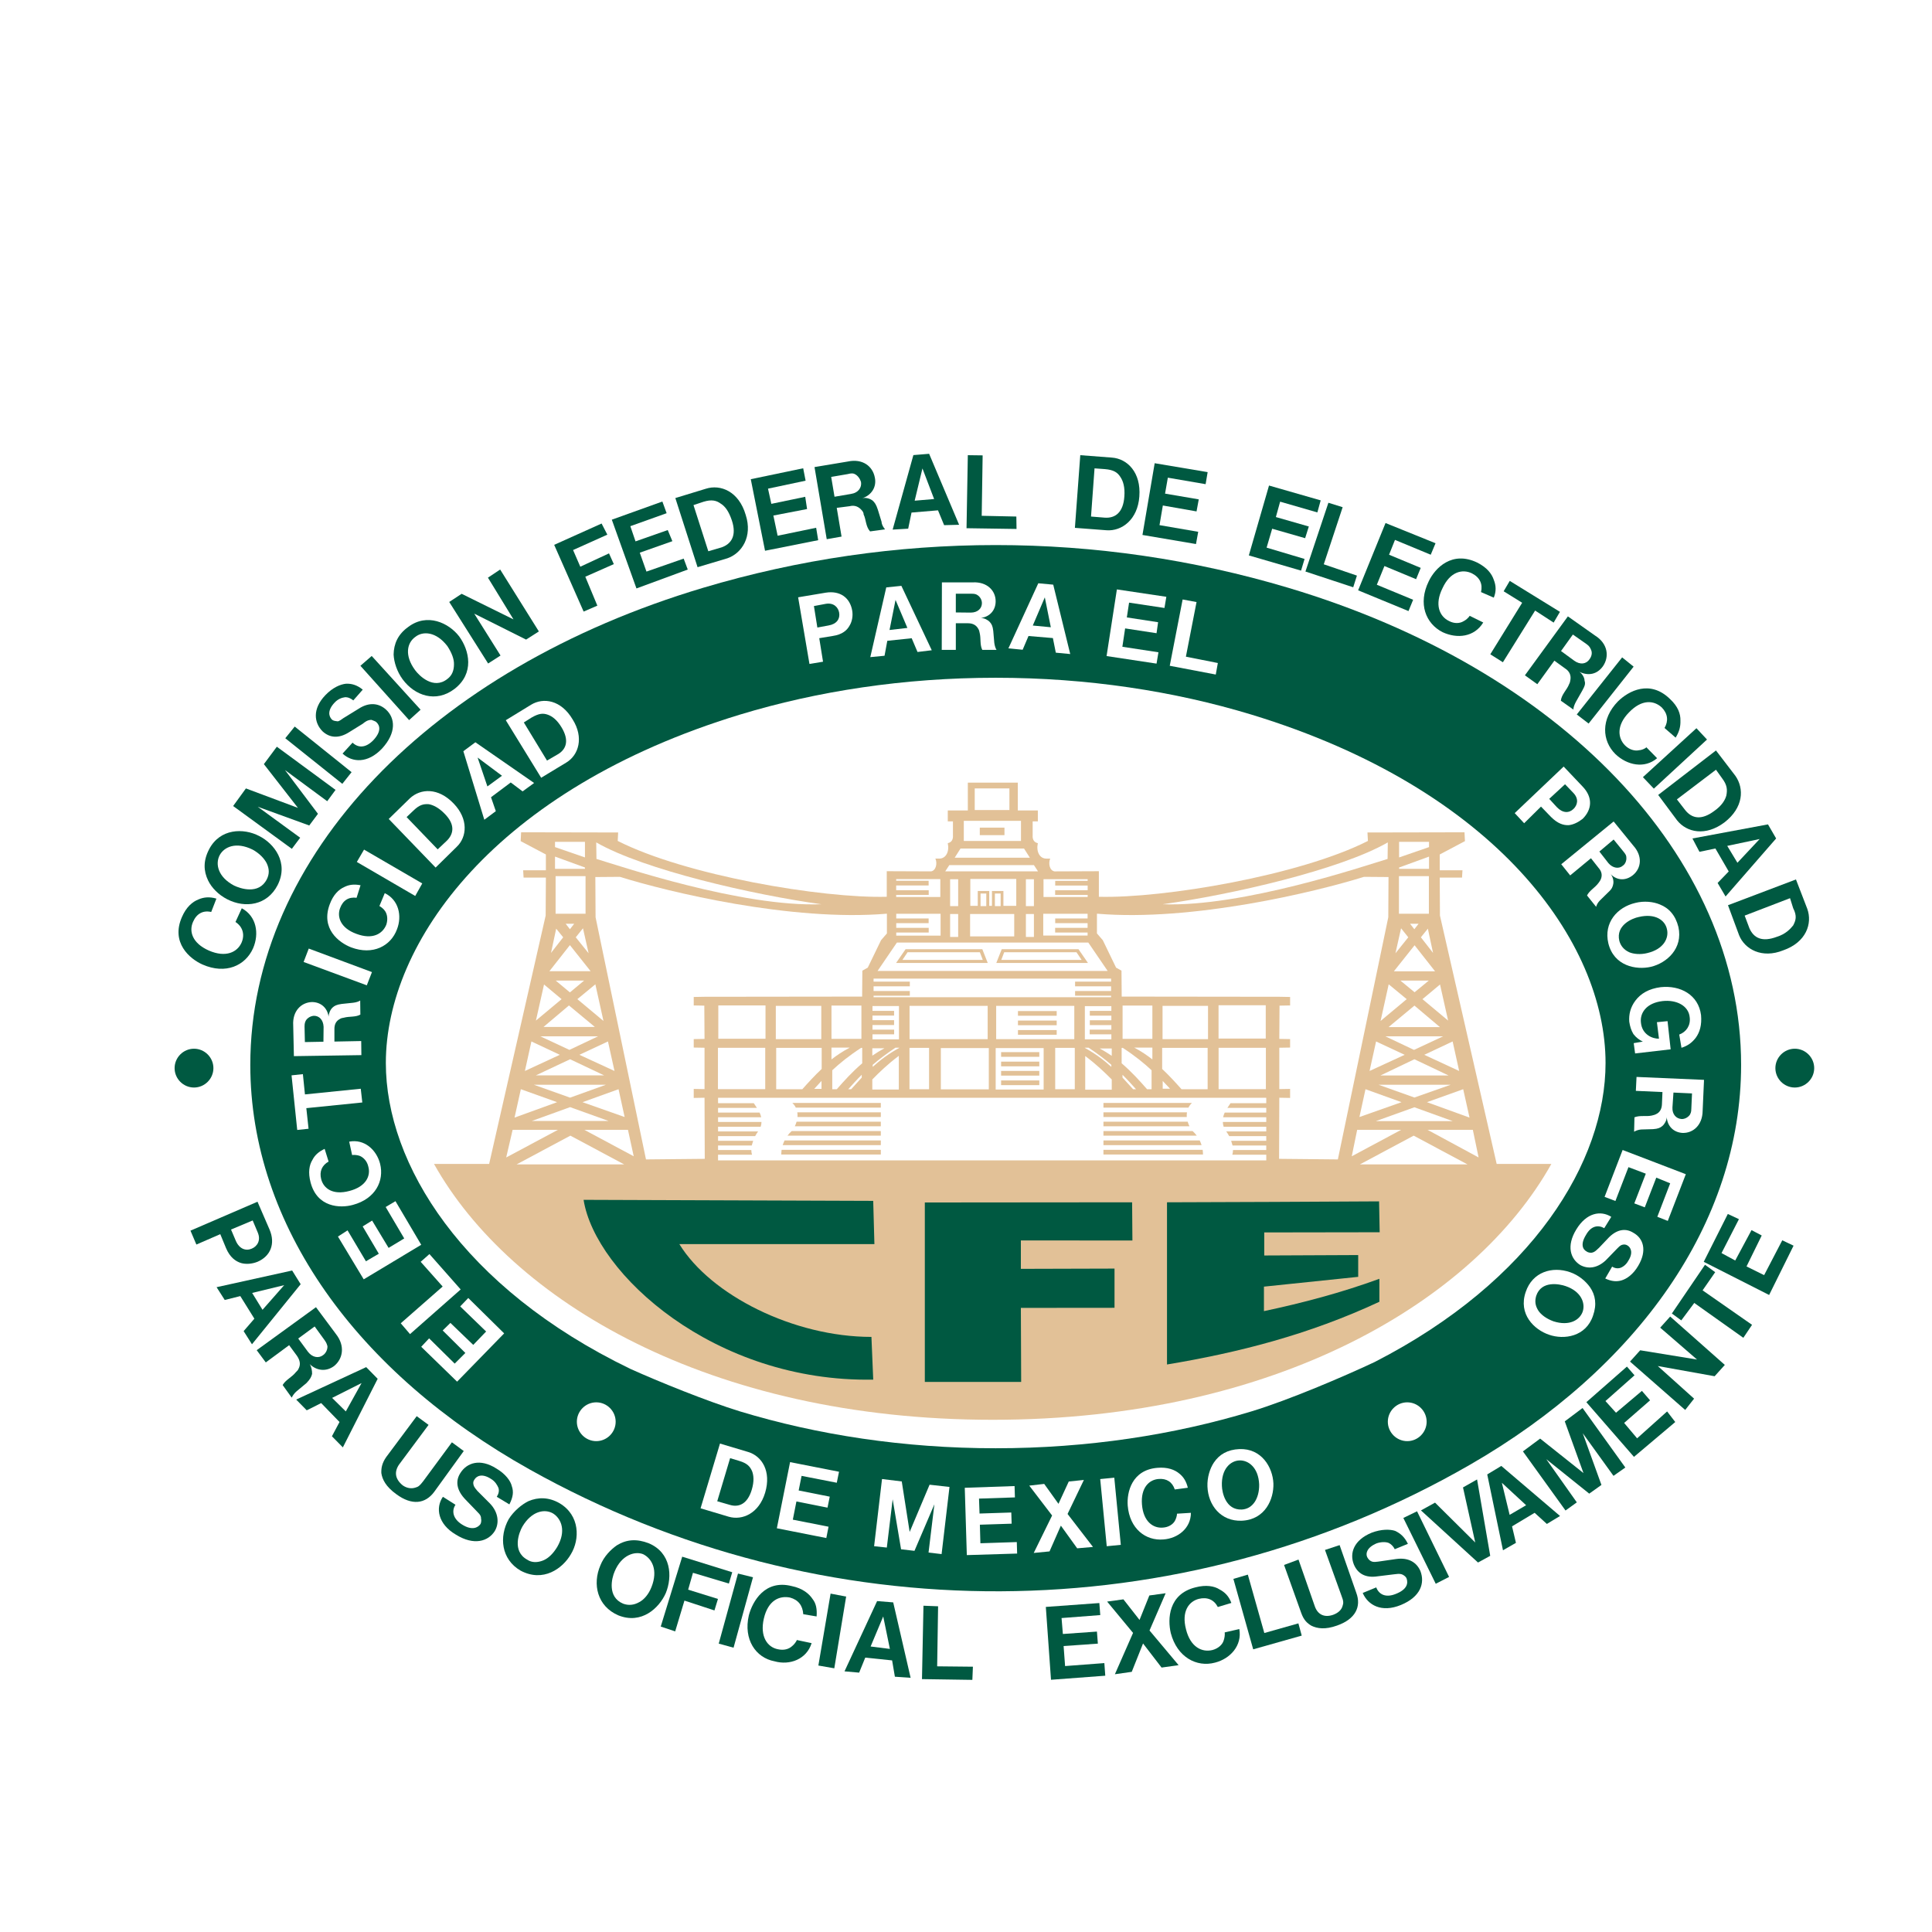 <?xml version="1.0" encoding="utf-8"?>
<!-- Generator: Adobe Illustrator 13.0.0, SVG Export Plug-In . SVG Version: 6.00 Build 14948)  -->
<!DOCTYPE svg PUBLIC "-//W3C//DTD SVG 1.0//EN" "http://www.w3.org/TR/2001/REC-SVG-20010904/DTD/svg10.dtd">
<svg version="1.0" id="Layer_1" xmlns="http://www.w3.org/2000/svg" xmlns:xlink="http://www.w3.org/1999/xlink" x="0px" y="0px"
	 width="192.756px" height="192.756px" viewBox="0 0 192.756 192.756" enable-background="new 0 0 192.756 192.756"
	 xml:space="preserve">
<g>
	<polygon fill-rule="evenodd" clip-rule="evenodd" fill="#FFFFFF" points="0,0 192.756,0 192.756,192.756 0,192.756 0,0 	"/>
	<path fill-rule="evenodd" clip-rule="evenodd" fill="#FFFFFF" d="M151.93,155.279c18.82-10.85,32.322-28.303,32.322-49.036
		c0-27.499-23.36-48.942-52.683-57.703c-10.515-3.134-21.365-4.701-32.229-4.701c-10.863,0-21.713,1.567-32.228,4.701
		c-29.322,8.76-52.683,30.204-52.683,57.703c0,21.069,13.944,38.749,33.26,49.572c16.061,8.987,33.889,13.501,51.704,13.501
		C117.531,169.316,135.669,164.642,151.93,155.279L151.93,155.279z"/>
	<path fill-rule="evenodd" clip-rule="evenodd" fill="#005941" d="M146.663,146.136c-29,16.703-64.629,16.813-93.816,0.475
		c-17.208-9.632-27.875-24.338-27.875-40.367c0-20.874,18.091-39.507,45.16-47.594c19.061-5.692,39.357-5.692,58.419,0
		c27.069,8.087,45.159,26.72,45.159,47.594C173.71,122.019,163.386,136.504,146.663,146.136L146.663,146.136z"/>
	<path fill-rule="evenodd" clip-rule="evenodd" fill="#FFFFFF" d="M137.154,135.887c15.829-8.12,23.032-20.046,23.032-29.832
		c0-12.036-10.887-27.315-35.342-34.762c-7.711-2.339-16.337-3.673-25.504-3.673c-9.166,0-17.792,1.334-25.502,3.673
		c-24.455,7.447-35.342,22.727-35.342,34.762c0,10.062,7.611,22.407,24.389,30.516c2.791,1.258,7.677,3.244,10.954,4.248
		c7.71,2.339,16.336,3.674,25.502,3.674c9.167,0,17.793-1.335,25.504-3.674C128.595,139.682,134.033,137.354,137.154,135.887
		L137.154,135.887z"/>
	<path fill-rule="evenodd" clip-rule="evenodd" fill="#E2C197" d="M149.323,116.125h5.458
		c-7.638,13.637-27.427,25.528-55.729,25.528c-28.303,0-48.114-11.892-55.752-25.528h5.503l5.638-24.778l0.022-3.789h-2.224
		l-0.045-0.731h2.269v-1.576l-2.516-1.332l0.045-0.882l9.681,0.019L61.63,83.9c6.761,3.433,20.351,5.74,26.842,5.571v-2.551
		l4.425,0.018c0.516-0.094,0.629-0.844,0.426-1.275h0.382c0.696,0,1.033-0.731,0.854-1.538c0.517-0.112,0.54-0.562,0.517-0.863
		V81.95H94.56v-1.088h2v-2.776h4.987v2.776h1.999v1.088h-0.517v1.313c-0.022,0.3,0,0.75,0.517,0.863
		c-0.18,0.807,0.157,1.538,0.854,1.538h0.382c-0.202,0.431-0.09,1.182,0.427,1.275l4.425-0.018v2.551
		c6.491,0.168,20.081-2.139,26.843-5.571l-0.045-0.844l9.681-0.019l0.045,0.882l-2.516,1.332v1.576h2.269l-0.045,0.731h-2.224
		l0.022,3.789L149.323,116.125L149.323,116.125z"/>
	<path fill-rule="evenodd" clip-rule="evenodd" fill="#FFFFFF" d="M126.336,115.772v-0.564h-3.389
		c0.044-0.148,0.071-0.305,0.071-0.468h3.317v-0.453h-3.362c-0.044-0.148-0.089-0.319-0.142-0.468h3.504v-0.468h-3.7
		c-0.089-0.171-0.204-0.342-0.293-0.468h3.993v-0.468h-4.251c-0.054-0.171-0.08-0.327-0.08-0.476h4.331v-0.468h-4.305
		c0.035-0.163,0.089-0.319,0.16-0.468h4.145v-0.468h-3.878c0.106-0.171,0.223-0.319,0.312-0.468h3.566v-0.542H71.641v0.542h3.566
		c0.089,0.148,0.205,0.297,0.311,0.468h-3.877v0.468h4.145c0.071,0.148,0.125,0.305,0.16,0.468h-4.304v0.468h4.332
		c0,0.148-0.027,0.305-0.081,0.476h-4.251v0.468h3.993c-0.089,0.126-0.205,0.297-0.293,0.468h-3.7v0.468h3.504
		c-0.054,0.148-0.098,0.319-0.143,0.468h-3.362v0.453h3.317c0,0.163,0.027,0.319,0.071,0.468h-3.389v0.564H126.336L126.336,115.772z
		"/>
	<path fill-rule="evenodd" clip-rule="evenodd" fill="#FFFFFF" d="M133.479,115.675l5.031-24.159l0.022-4.014l-2.448-0.019
		c-4.807,1.5-17.116,4.483-26.641,3.676v1.97l0.584,0.675l1.325,2.738l0.539,0.3l0.022,2.588l15.746,0.019l1.056,0.019v0.845
		l-1.056,0.019l-0.022,3.32l1.078,0.019v0.844l-1.078,0.019v4.127l1.078-0.019v0.899l-1.078-0.019l-0.022,6.096L133.479,115.675
		L133.479,115.675z"/>
	<path fill-rule="evenodd" clip-rule="evenodd" fill="#FFFFFF" d="M64.45,115.675l5.863-0.057l-0.022-6.096l-1.078,0.019v-0.899
		l1.078,0.019v-4.127l-1.078-0.019v-0.844l1.078-0.019l-0.022-3.32l-1.056-0.019v-0.845l1.056-0.019l15.746-0.019l0.022-2.588
		l0.539-0.3l1.326-2.738l0.584-0.675v-1.97c-9.524,0.807-21.833-2.176-26.64-3.676l-2.449,0.019l0.023,4.014L64.45,115.675
		L64.45,115.675z"/>
	<path fill-rule="evenodd" clip-rule="evenodd" fill="#005941" d="M87.122,137.646l-0.179-4.262c-7.767,0-16.04-4.168-19.165-9.261
		H87.24l-0.119-4.312l-28.896-0.103C59.387,127.06,71.26,137.934,87.122,137.646L87.122,137.646z"/>
	<polygon fill-rule="evenodd" clip-rule="evenodd" fill="#FFFFFF" points="87.157,99.493 110.854,99.493 110.854,99.343 
		107.261,99.343 107.261,98.874 110.854,98.874 110.854,98.405 107.261,98.405 107.261,97.937 110.854,97.937 110.854,97.636 
		87.157,97.636 87.157,97.937 90.773,97.937 90.773,98.405 87.157,98.405 87.157,98.874 90.773,98.874 90.773,99.343 87.157,99.343 
		87.157,99.493 	"/>
	<polygon fill-rule="evenodd" clip-rule="evenodd" fill="#FFFFFF" points="89.486,94.037 87.555,96.87 110.511,96.87 
		108.579,94.037 89.486,94.037 	"/>
	<path fill-rule="evenodd" clip-rule="evenodd" fill="#FFFFFF" d="M138.44,85.697l0.022-1.651
		c-4.762,2.739-15.589,5.215-22.462,6.171C123.975,90.517,136.127,86.391,138.44,85.697L138.44,85.697z"/>
	<path fill-rule="evenodd" clip-rule="evenodd" fill="#FFFFFF" d="M59.509,85.697c2.313,0.694,14.466,4.82,22.439,4.52
		c-6.874-0.956-17.7-3.432-22.462-6.171L59.509,85.697L59.509,85.697z"/>
	<path fill-rule="evenodd" clip-rule="evenodd" fill="#005941" d="M116.433,136.135c7.054-1.172,14.106-2.954,21.188-6.257v-2.292
		c-3.839,1.4-7.678,2.411-11.517,3.226v-2.444l9.403-0.977v-2.173l-9.373,0.042v-2.3l11.517-0.018l-0.06-3.081
		c-7.083,0.042-14.105,0.076-21.159,0.093V136.135L116.433,136.135z"/>
	<polygon fill-rule="evenodd" clip-rule="evenodd" fill="#005941" points="92.27,137.875 101.882,137.875 101.852,130.489 
		111.196,130.48 111.196,126.567 101.852,126.593 101.852,123.758 112.981,123.766 112.951,119.954 92.27,119.972 92.27,137.875 	
		"/>
	<polygon fill-rule="evenodd" clip-rule="evenodd" fill="#FFFFFF" points="135.675,116.173 146.412,116.173 141.043,113.304 
		135.675,116.173 	"/>
	<polygon fill-rule="evenodd" clip-rule="evenodd" fill="#FFFFFF" points="62.275,116.173 56.906,113.304 51.538,116.173 
		62.275,116.173 	"/>
	<polygon fill-rule="evenodd" clip-rule="evenodd" fill="#005941" points="29.118,84.689 23.26,80.417 24.535,78.661 29.727,80.603 
		26.327,76.238 27.621,74.5 33.478,78.809 32.646,79.937 28.434,76.83 31.723,81.194 30.854,82.359 25.718,80.492 29.949,83.58 
		29.118,84.689 	"/>
	<polygon fill-rule="evenodd" clip-rule="evenodd" fill="#005941" points="156.192,150.704 151.942,144.805 153.661,143.529 
		157.984,146.969 156.118,141.809 157.892,140.478 162.16,146.414 160.978,147.246 157.91,142.992 159.776,148.152 158.558,149.021 
		154.271,145.581 157.319,149.891 156.192,150.704 	"/>
	<path fill-rule="evenodd" clip-rule="evenodd" fill="#E2C197" d="M77.982,114.719h9.898v0.467h-9.934
		C77.946,115.022,77.965,114.867,77.982,114.719L77.982,114.719z"/>
	<path fill-rule="evenodd" clip-rule="evenodd" fill="#E2C197" d="M119.989,114.719c0.018,0.148,0.035,0.304,0.035,0.467h-9.934
		v-0.467H119.989L119.989,114.719z"/>
	<path fill-rule="evenodd" clip-rule="evenodd" fill="#E2C197" d="M78.276,113.782h9.604v0.468h-9.792
		C78.143,114.087,78.205,113.931,78.276,113.782L78.276,113.782z"/>
	<path fill-rule="evenodd" clip-rule="evenodd" fill="#E2C197" d="M119.695,113.782c0.071,0.148,0.133,0.305,0.187,0.468h-9.791
		v-0.468H119.695L119.695,113.782z"/>
	<polygon fill-rule="evenodd" clip-rule="evenodd" fill="#005941" points="168.132,140.672 162.626,135.846 163.643,134.718 
		169.314,135.642 165.638,132.461 166.635,131.352 172.086,136.179 171.069,137.307 165.397,136.289 169.019,139.544 
		168.132,140.672 	"/>
	<polygon fill-rule="evenodd" clip-rule="evenodd" fill="#FFFFFF" points="103.562,86.934 103.157,86.315 94.711,86.315 
		94.307,86.934 103.562,86.934 	"/>
	<path fill-rule="evenodd" clip-rule="evenodd" fill="#E2C197" d="M78.987,112.847h8.893v0.46h-9.311
		C78.694,113.137,78.827,112.987,78.987,112.847L78.987,112.847z"/>
	<path fill-rule="evenodd" clip-rule="evenodd" fill="#E2C197" d="M118.984,112.847c0.159,0.141,0.293,0.29,0.417,0.46h-9.311v-0.46
		H118.984L118.984,112.847z"/>
	<polygon fill-rule="evenodd" clip-rule="evenodd" fill="#E2C197" points="90.348,94.704 98.007,94.704 98.547,96.073 
		89.404,96.073 90.348,94.704 	"/>
	<polygon fill-rule="evenodd" clip-rule="evenodd" fill="#E2C197" points="107.602,94.704 108.545,96.073 99.402,96.073 
		99.942,94.704 107.602,94.704 	"/>
	<polygon fill-rule="evenodd" clip-rule="evenodd" fill="#005941" points="48.7,66.197 44.82,60.058 46.058,59.244 51.231,61.796 
		48.682,57.635 49.901,56.822 53.763,62.998 52.488,63.812 47.315,61.223 49.938,65.402 48.7,66.197 	"/>
	<polygon fill-rule="evenodd" clip-rule="evenodd" fill="#005941" points="163.021,145.352 158.272,139.896 162.318,136.345 
		163.076,137.215 160.176,139.784 161.229,140.95 163.814,138.768 164.628,139.711 162.041,141.967 163.335,143.502 166.328,140.82 
		167.141,141.875 163.021,145.352 	"/>
	<polygon fill-rule="evenodd" clip-rule="evenodd" fill="#005941" points="176.506,129.2 169.982,125.891 172.385,121.119 
		173.493,121.637 171.757,125.021 173.124,125.761 174.75,122.728 175.767,123.265 174.251,126.353 176.007,127.222 
		177.817,123.745 178.944,124.281 176.506,129.2 	"/>
	<path fill-rule="evenodd" clip-rule="evenodd" fill="#E2C197" d="M118.922,110.039c-0.151,0.142-0.268,0.298-0.348,0.468h-8.483
		v-0.468H118.922L118.922,110.039z"/>
	<path fill-rule="evenodd" clip-rule="evenodd" fill="#E2C197" d="M79.049,110.039h8.831v0.468h-8.484
		C79.316,110.337,79.201,110.181,79.049,110.039L79.049,110.039z"/>
	<path fill-rule="evenodd" clip-rule="evenodd" fill="#005941" d="M25.612,134.709l5.913-4.29l1.996,2.682
		c0.942,1.202,0.684,2.496-0.203,3.199c-0.813,0.592-1.755,0.443-2.42-0.204c0.185,0.278,0.24,0.666,0.24,0.98
		c-0.074,0.296-0.185,0.518-0.555,0.906l-0.998,0.832c-0.222,0.186-0.406,0.463-0.48,0.629l-0.905-1.258
		c0.314-0.536,0.924-0.776,1.312-1.275c0.092-0.111,0.203-0.167,0.277-0.352c0.222-0.426,0.148-0.832-0.166-1.295l-0.776-1.054
		l-2.328,1.72L25.612,134.709L25.612,134.709z"/>
	<path fill-rule="evenodd" clip-rule="evenodd" fill="#E2C197" d="M79.476,111.911h8.404v0.46h-8.582
		C79.37,112.223,79.432,112.066,79.476,111.911L79.476,111.911z"/>
	<path fill-rule="evenodd" clip-rule="evenodd" fill="#E2C197" d="M118.495,111.911c0.044,0.155,0.106,0.312,0.178,0.46h-8.582
		v-0.46H118.495L118.495,111.911z"/>
	<polygon fill-rule="evenodd" clip-rule="evenodd" fill="#FFFFFF" points="50.3,133.032 46.719,129.502 45.914,130.342 
		48.501,132.844 47.216,134.181 44.937,131.987 44.167,132.741 46.428,134.985 45.365,136.048 42.813,133.529 42.025,134.369 
		45.605,137.848 50.3,133.032 	"/>
	<polygon fill-rule="evenodd" clip-rule="evenodd" fill="#FFFFFF" points="42.026,124.193 39.456,119.841 38.479,120.424 
		40.33,123.56 38.771,124.502 37.126,121.777 36.184,122.36 37.794,125.085 36.509,125.838 34.676,122.754 33.717,123.371 
		36.287,127.638 42.026,124.193 	"/>
	<polygon fill-rule="evenodd" clip-rule="evenodd" fill="#005941" points="21.609,128.423 29.148,126.759 29.998,128.127 
		25.139,134.119 24.307,132.806 25.379,131.566 23.975,129.311 22.422,129.699 21.609,128.423 	"/>
	<polygon fill-rule="evenodd" clip-rule="evenodd" fill="#005941" points="168.854,83.654 176.392,82.249 177.205,83.654 
		172.16,89.442 171.366,88.093 172.475,86.946 171.145,84.653 169.556,84.986 168.854,83.654 	"/>
	<path fill-rule="evenodd" clip-rule="evenodd" fill="#E2C197" d="M118.424,110.975c-0.027,0.156-0.027,0.312-0.019,0.469h-8.314
		v-0.469H118.424L118.424,110.975z"/>
	<path fill-rule="evenodd" clip-rule="evenodd" fill="#E2C197" d="M79.547,110.975h8.333v0.469h-8.315
		C79.574,111.287,79.574,111.131,79.547,110.975L79.547,110.975z"/>
	<path fill-rule="evenodd" clip-rule="evenodd" fill="#005941" d="M152.141,67.376l4.287-5.88l2.697,1.904
		c1.312,0.814,1.441,2.126,0.813,3.052c-0.592,0.851-1.497,0.999-2.365,0.573c0.296,0.203,0.518,0.591,0.518,0.887
		c0.11,0.315,0.019,0.537-0.222,0.98l-0.629,1.109c-0.166,0.296-0.277,0.629-0.258,0.795l-1.257-0.887
		c0.074-0.647,0.61-1.073,0.831-1.665c0.074-0.129,0.111-0.296,0.13-0.462c0.056-0.407-0.093-0.813-0.536-1.091l-1.071-0.776
		l-1.7,2.349L152.141,67.376L152.141,67.376z"/>
	<path fill-rule="evenodd" clip-rule="evenodd" fill="#005941" d="M41.575,141.292l1.183,0.869l-2.957,3.976
		c-0.48,0.722-0.388,1.424,0.37,2.053c0.444,0.314,0.906,0.352,1.293,0.222c0.259-0.073,0.406-0.166,0.758-0.628l2.864-3.884
		l1.183,0.869l-2.957,4.087c-0.887,1.184-2.217,1.368-3.769,0.222c-1.053-0.758-1.404-1.479-1.497-2.108
		c-0.019-0.518,0.074-0.998,0.48-1.59L41.575,141.292L41.575,141.292z"/>
	<path fill-rule="evenodd" clip-rule="evenodd" fill="#005941" d="M165.438,79.312l5.765-4.438l1.94,2.534
		c0.887,1.276,0.812,3.162-1.091,4.641c-1.902,1.424-3.769,0.999-4.729-0.203L165.438,79.312L165.438,79.312z"/>
	<polygon fill-rule="evenodd" clip-rule="evenodd" fill="#005941" points="29.55,139.635 36.535,136.398 37.68,137.563 
		34.207,144.406 33.117,143.297 33.874,141.873 32.045,139.986 30.604,140.708 29.55,139.635 	"/>
	<path fill-rule="evenodd" clip-rule="evenodd" fill="#005941" d="M172.402,90.314l6.781-2.571l1.127,2.922
		c0.536,1.479-0.11,3.347-2.383,4.143c-2.144,0.869-3.862-0.111-4.416-1.499L172.402,90.314L172.402,90.314z"/>
	<polygon fill-rule="evenodd" clip-rule="evenodd" fill="#FFFFFF" points="161.889,114.734 160.09,119.412 161.17,119.823 
		162.472,116.447 164.202,117.099 163.055,120.062 164.1,120.457 165.247,117.493 166.635,118.059 165.351,121.399 166.396,121.811 
		168.194,117.15 161.889,114.734 	"/>
	<path fill-rule="evenodd" clip-rule="evenodd" fill="#005941" d="M19.003,122.782l6.688-2.885l1.201,2.774
		c0.61,1.424,0.092,2.663-1.201,3.218c-0.555,0.222-1.146,0.259-1.626,0.129c-0.554-0.166-1.127-0.573-1.515-1.497l-0.573-1.388
		l-2.384,1.036L19.003,122.782L19.003,122.782z"/>
	<polygon fill-rule="evenodd" clip-rule="evenodd" fill="#005941" points="173.933,133.473 169.037,129.996 167.743,131.734 
		166.802,131.05 170.108,126.187 171.125,126.926 169.868,128.738 174.802,132.178 173.933,133.473 	"/>
	<polygon fill-rule="evenodd" clip-rule="evenodd" fill="#FFFFFF" points="107.916,95.773 107.399,95.004 100.189,95.004 
		99.897,95.773 107.916,95.773 	"/>
	<polygon fill-rule="evenodd" clip-rule="evenodd" fill="#FFFFFF" points="90.033,95.773 98.053,95.773 97.761,95.004 90.55,95.004 
		90.033,95.773 	"/>
	<polygon fill-rule="evenodd" clip-rule="evenodd" fill="#005941" points="135.501,58.896 138.235,52.183 143.224,54.199 
		142.744,55.345 139.178,53.866 138.586,55.345 141.746,56.658 141.284,57.786 138.124,56.474 137.367,58.341 140.988,59.839 
		140.526,60.967 135.501,58.896 	"/>
	<path fill-rule="evenodd" clip-rule="evenodd" fill="#FFFFFF" d="M155.767,86.226l0.891,1.114l2.073-1.714l0.754,0.959
		c0.325,0.36,0.395,0.754,0.223,1.148c-0.068,0.154-0.154,0.257-0.239,0.377c-0.343,0.462-0.892,0.737-1.131,1.233l0.908,1.131
		c0.051-0.188,0.171-0.428,0.377-0.634l0.856-0.84c0.359-0.326,0.428-0.548,0.479-0.822c0.052-0.292-0.034-0.686-0.257-0.959
		c0.65,0.651,1.508,0.668,2.228,0.085c0.822-0.685,0.977-1.885,0.017-2.947l-1.953-2.399L155.767,86.226L155.767,86.226z"/>
	<path fill-rule="evenodd" clip-rule="evenodd" fill="#005941" d="M34.177,75.185l0.998-1.091c0.536,0.518,1.275,0.573,2.069-0.24
		c0.813-0.869,0.684-1.48,0.277-1.831c-0.074-0.056-0.259-0.129-0.462-0.203c-0.407,0-0.684,0.24-0.868,0.388l-1.312,0.813
		c-1.108,0.721-2.014,0.573-2.697-0.055c-0.85-0.851-1.035-2.238,0.277-3.606c0.739-0.776,1.515-1.091,2.069-1.146
		c0.536-0.019,1.072,0.111,1.663,0.592l-0.942,1.072c-0.259-0.204-0.536-0.333-0.832-0.314c-0.295,0.037-0.702,0.167-1.053,0.555
		c-0.702,0.758-0.573,1.331-0.258,1.664c0.11,0.111,0.277,0.148,0.461,0.167c0.148,0.037,0.24,0.037,0.684-0.296l1.533-0.943
		c1.072-0.703,2.051-0.536,2.735,0.092c0.905,0.833,1.053,2.293-0.407,3.884C36.689,76.183,35.156,76.091,34.177,75.185
		L34.177,75.185z"/>
	<path fill-rule="evenodd" clip-rule="evenodd" fill="#005941" d="M23.494,91.986l0.628-1.368c1.479,0.795,1.756,2.533,1.127,3.994
		c-0.776,1.738-2.734,2.626-5.025,1.627c-1.312-0.573-3.197-2.201-2.07-4.752c0.425-0.98,1.035-1.517,1.663-1.757
		c0.517-0.222,1.09-0.278,1.774-0.074l-0.518,1.332c-0.813-0.185-1.459,0.167-1.811,0.98c-0.425,0.943-0.092,2.127,1.571,2.867
		c1.699,0.74,2.845,0.167,3.27-0.795c0.24-0.555,0.185-1.073-0.037-1.461C23.956,92.356,23.679,92.097,23.494,91.986L23.494,91.986z
		"/>
	<polygon fill-rule="evenodd" clip-rule="evenodd" fill="#FFFFFF" points="98.54,103.676 98.54,100.355 90.746,100.355 
		90.746,103.676 98.54,103.676 	"/>
	<polygon fill-rule="evenodd" clip-rule="evenodd" fill="#FFFFFF" points="99.388,103.676 107.183,103.676 107.183,100.355 
		99.388,100.355 99.388,103.676 	"/>
	<polygon fill-rule="evenodd" clip-rule="evenodd" fill="#005941" points="63.499,58.709 61.041,51.849 66.085,50.037 66.51,51.202 
		62.889,52.497 63.406,54.013 66.621,52.884 67.083,53.994 63.831,55.141 64.497,57.027 68.21,55.733 68.617,56.824 63.499,58.709 	
		"/>
	<path fill-rule="evenodd" clip-rule="evenodd" fill="#FFFFFF" d="M43.461,86.558l2.108-2.073c1.028-0.977,1.182-2.776-0.309-4.318
		c-1.542-1.611-3.307-1.508-4.369-0.515l-2.107,2.057L43.461,86.558L43.461,86.558z"/>
	<path fill-rule="evenodd" clip-rule="evenodd" fill="#005941" d="M27.694,88.314c-1.035,2.016-3.234,2.33-5.026,1.405
		c-0.868-0.444-1.552-1.146-1.903-1.868c-0.462-0.961-0.499-1.96,0.092-3.107c1.09-2.108,3.455-2.145,5.007-1.332
		C27.342,84.153,28.839,86.058,27.694,88.314L27.694,88.314z"/>
	<polygon fill-rule="evenodd" clip-rule="evenodd" fill="#FFFFFF" points="137.272,111.853 144.933,111.853 141.114,110.473 
		137.272,111.853 	"/>
	<polygon fill-rule="evenodd" clip-rule="evenodd" fill="#FFFFFF" points="60.72,111.839 56.878,110.459 53.06,111.839 
		60.72,111.839 	"/>
	<path fill-rule="evenodd" clip-rule="evenodd" fill="#005941" d="M164.258,74.556l1.072,1.091
		c-1.257,1.073-2.993,0.703-4.157-0.407c-1.35-1.331-1.479-3.495,0.258-5.271c1.054-1.036,3.196-2.182,5.192-0.222
		c0.795,0.74,1.053,1.48,1.034,2.146c0.019,0.591-0.11,1.109-0.479,1.701l-1.109-0.962c0.406-0.702,0.333-1.424-0.276-2.052
		c-0.795-0.721-1.996-0.833-3.271,0.5c-1.257,1.276-1.127,2.552-0.389,3.292c0.426,0.425,0.961,0.573,1.387,0.48
		C163.74,74.851,164.129,74.703,164.258,74.556L164.258,74.556z"/>
	<path fill-rule="evenodd" clip-rule="evenodd" fill="#005941" d="M45.331,68.745c-1.829,1.387-3.936,0.684-5.155-0.962
		c-0.573-0.776-0.868-1.72-0.905-2.478c0.019-1.072,0.425-2.016,1.459-2.755c1.885-1.424,4.046-0.407,5.081,0.943
		C46.827,64.88,47.363,67.191,45.331,68.745L45.331,68.745z"/>
	<polygon fill-rule="evenodd" clip-rule="evenodd" fill="#FFFFFF" points="87.21,154.265 88.478,154.401 89.061,149.586 
		89.9,154.572 91.237,154.727 93.224,150.083 92.641,154.898 93.943,155.053 94.731,148.353 92.744,148.13 90.757,152.842 
		89.969,147.804 87.999,147.563 87.21,154.265 	"/>
	<path fill-rule="evenodd" clip-rule="evenodd" fill="#FFFFFF" d="M151.123,81.124l0.942,1.011l1.68-1.662l0.993,1.028
		c0.669,0.668,1.251,0.857,1.8,0.822c0.445-0.051,0.941-0.291,1.37-0.634c0.942-0.943,1.011-2.142,0-3.205l-1.901-2.004
		L151.123,81.124L151.123,81.124z"/>
	<polygon fill-rule="evenodd" clip-rule="evenodd" fill="#FFFFFF" points="102.75,85.575 102.166,84.656 95.832,84.656 
		95.248,85.575 102.75,85.575 	"/>
	<path fill-rule="evenodd" clip-rule="evenodd" fill="#005941" d="M128.111,156.135l1.441-0.536l1.626,4.66
		c0.296,0.851,0.979,1.147,1.83,0.851c0.554-0.203,0.85-0.536,0.941-0.888c0.093-0.276,0.111-0.462-0.11-1.017l-1.645-4.567
		l1.46-0.481l1.662,4.753c0.518,1.387-0.073,2.626-1.921,3.273c-1.183,0.425-1.977,0.296-2.55,0.019
		c-0.443-0.26-0.776-0.573-1.034-1.313L128.111,156.135L128.111,156.135z"/>
	<polygon fill-rule="evenodd" clip-rule="evenodd" fill="#005941" points="124.597,55.414 126.61,48.442 131.765,49.922 
		131.433,51.124 127.719,50.052 127.294,51.586 130.582,52.529 130.213,53.695 126.925,52.751 126.37,54.638 130.157,55.766 
		129.807,56.931 124.597,55.414 	"/>
	<polygon fill-rule="evenodd" clip-rule="evenodd" fill="#005941" points="149.952,154.67 148.382,147.105 149.786,146.256 
		155.644,151.249 154.331,152.044 153.111,150.934 150.857,152.284 151.246,153.93 149.952,154.67 	"/>
	<path fill-rule="evenodd" clip-rule="evenodd" fill="#005941" d="M44.188,149.335l1.256,0.795
		c-0.388,0.573-0.295,1.387,0.665,1.979c0.979,0.611,1.571,0.315,1.83-0.055c0.055-0.111,0.111-0.333,0.055-0.555
		c0.019-0.37-0.333-0.592-0.499-0.796l-1.035-1.072c-0.943-0.962-1.035-1.904-0.518-2.682c0.646-1.017,1.958-1.461,3.566-0.443
		c0.924,0.536,1.441,1.258,1.552,1.757c0.203,0.573,0.129,1.109-0.24,1.83l-1.256-0.758c0.185-0.296,0.259-0.592,0.166-0.888
		c-0.111-0.259-0.314-0.647-0.757-0.906c-0.869-0.555-1.404-0.296-1.626,0.056c-0.148,0.203-0.148,0.333-0.111,0.518
		c0.037,0.13,0.037,0.222,0.388,0.629l1.257,1.258c0.868,0.906,0.942,1.979,0.48,2.756c-0.646,1.017-2.069,1.479-3.88,0.351
		C43.688,152.054,43.43,150.444,44.188,149.335L44.188,149.335z"/>
	<path fill-rule="evenodd" clip-rule="evenodd" fill="#005941" d="M51.938,156.702c-1.94-1.128-2.162-3.384-1.183-5.141
		c0.499-0.796,1.293-1.462,1.977-1.794c0.96-0.407,2.014-0.407,3.085,0.203c2.069,1.221,2.033,3.625,1.146,5.086
		C56.133,156.499,54.192,157.904,51.938,156.702L51.938,156.702z"/>
	<polygon fill-rule="evenodd" clip-rule="evenodd" fill="#005941" points="111.233,167.039 113.045,162.915 110.458,159.79 
		112.084,159.567 113.691,161.621 114.67,159.18 116.297,158.958 114.688,162.675 117.59,166.133 115.89,166.373 114.042,163.969 
		112.915,166.799 111.233,167.039 	"/>
	<path fill-rule="evenodd" clip-rule="evenodd" fill="#005941" d="M69.596,56.589l-2.217-6.898l3.03-0.925
		c1.478-0.48,3.307,0.259,3.991,2.608c0.702,2.164-0.388,3.828-1.829,4.327L69.596,56.589L69.596,56.589z"/>
	<path fill-rule="evenodd" clip-rule="evenodd" fill="#005941" d="M146.633,61.44l1.35,0.666c-0.887,1.461-2.605,1.646-4.065,0.962
		c-1.663-0.851-2.476-2.83-1.367-5.085c0.628-1.313,2.328-3.07,4.841-1.85c0.979,0.5,1.441,1.109,1.645,1.72
		c0.222,0.555,0.259,1.128,0,1.775l-1.275-0.555c0.186-0.795-0.11-1.461-0.904-1.868c-0.961-0.462-2.181-0.167-2.938,1.479
		c-0.812,1.627-0.313,2.811,0.646,3.273c0.518,0.277,1.072,0.259,1.46,0.018C146.227,61.884,146.522,61.625,146.633,61.44
		L146.633,61.44z"/>
	<path fill-rule="evenodd" clip-rule="evenodd" fill="#005941" d="M61.694,161.165c-2.106-0.906-2.605-3.107-1.792-4.993
		c0.351-0.888,1.035-1.572,1.644-1.997c0.961-0.592,1.978-0.666,3.178-0.204c2.236,0.943,2.383,3.311,1.7,4.976
		C65.759,160.443,64.003,162.09,61.694,161.165L61.694,161.165z"/>
	<path fill-rule="evenodd" clip-rule="evenodd" fill="#FFFFFF" d="M53.992,77.597l2.519-1.525c1.216-0.737,1.765-2.484,0.617-4.301
		c-1.148-1.937-2.913-2.21-4.146-1.457l-2.519,1.542L53.992,77.597L53.992,77.597z"/>
	<path fill-rule="evenodd" clip-rule="evenodd" fill="#FFFFFF" d="M160.757,121.404c-1.062-0.669-2.483-0.411-3.495,1.268
		c-1.011,1.662-0.565,2.947,0.411,3.547c0.737,0.395,1.646,0.343,2.519-0.462l1.165-1.2c0.309-0.325,0.411-0.343,0.549-0.377
		c0.171-0.034,0.309-0.017,0.479,0.086c0.325,0.206,0.582,0.72,0.068,1.525c-0.223,0.411-0.582,0.65-0.84,0.72
		c-0.257,0.068-0.53,0.017-0.771-0.138l-0.686,1.183c0.651,0.309,1.165,0.325,1.628,0.188c0.514-0.154,1.165-0.6,1.662-1.456
		c0.908-1.525,0.514-2.742-0.48-3.291c-0.702-0.445-1.559-0.411-2.433,0.446l-0.993,1.045c-0.188,0.154-0.395,0.445-0.754,0.497
		c-0.188,0.017-0.395-0.052-0.48-0.12c-0.394-0.205-0.65-0.72-0.068-1.662c0.515-0.926,1.234-1.011,1.816-0.668L160.757,121.404
		L160.757,121.404z"/>
	<polygon fill-rule="evenodd" clip-rule="evenodd" fill="#005941" points="65.922,162.282 68.065,155.311 73.055,156.863 
		72.722,157.992 69.137,156.919 68.657,158.602 71.631,159.526 71.28,160.673 68.287,159.693 67.363,162.763 65.922,162.282 	"/>
	<path fill-rule="evenodd" clip-rule="evenodd" fill="#FFFFFF" d="M165.311,101.984l0.205,1.646
		c-0.634,0.017-1.679-0.395-1.799-1.594c-0.12-0.96,0.531-1.971,2.159-2.159c1.388-0.154,2.604,0.463,2.707,1.628
		c0.103,0.805-0.343,1.456-1.045,1.713l0.223,1.32c0.65-0.206,1.062-0.531,1.422-0.994c0.411-0.565,0.617-1.285,0.531-2.262
		c-0.257-2.039-2.073-2.999-4.026-2.793c-1.183,0.153-1.987,0.634-2.519,1.337c-0.515,0.685-0.668,1.404-0.617,2.107
		c0.069,0.462,0.188,0.856,0.412,1.233c0.291,0.377,0.616,0.6,0.941,0.754l-0.908,0.154l0.138,1.028l3.546-0.411l-0.308-2.811
		L165.311,101.984L165.311,101.984z"/>
	<path fill-rule="evenodd" clip-rule="evenodd" fill="#FFFFFF" d="M152.222,128.895c-0.771,2.228,0.856,3.771,2.313,4.268
		c1.507,0.53,3.7,0.205,4.402-1.902c0.395-1.114,0.24-2.057-0.308-2.845c-0.429-0.6-1.131-1.199-1.987-1.491
		C154.86,126.308,152.89,126.907,152.222,128.895L152.222,128.895z"/>
	<path fill-rule="evenodd" clip-rule="evenodd" fill="#FFFFFF" d="M160.464,94.111c0.549,2.262,2.759,2.69,4.249,2.348
		c1.576-0.377,3.221-1.833,2.742-3.976c-0.292-1.165-0.943-1.885-1.851-2.245c-0.651-0.274-1.576-0.377-2.45-0.154
		C161.338,90.513,159.984,92.072,160.464,94.111L160.464,94.111z"/>
	<path fill-rule="evenodd" clip-rule="evenodd" fill="#FFFFFF" d="M35.131,115.24c0.206-0.034,0.548,0,0.771,0.086
		c0.36,0.154,0.719,0.514,0.839,1.045c0.274,0.942-0.223,2.022-1.884,2.451c-1.662,0.445-2.57-0.258-2.81-1.166
		c-0.206-0.788,0.086-1.405,0.737-1.765l-0.394-1.269c-0.583,0.274-0.977,0.617-1.217,1.097c-0.325,0.515-0.445,1.269-0.188,2.245
		c0.651,2.502,2.947,2.604,4.231,2.245c2.228-0.601,3.135-2.382,2.707-4.096c-0.36-1.405-1.576-2.502-3.084-2.211L35.131,115.24
		L35.131,115.24z"/>
	<path fill-rule="evenodd" clip-rule="evenodd" fill="#FFFFFF" d="M37.854,90.395c0.189,0.103,0.446,0.308,0.583,0.531
		c0.206,0.325,0.274,0.822,0.103,1.336c-0.377,0.925-1.388,1.508-2.981,0.908c-1.61-0.583-1.953-1.713-1.627-2.57
		c0.291-0.789,0.874-1.131,1.644-1.028l0.395-1.251c-0.634-0.12-1.131-0.068-1.61,0.171c-0.583,0.257-1.114,0.789-1.457,1.714
		c-0.925,2.433,0.891,3.838,2.142,4.318c2.159,0.805,3.94-0.137,4.558-1.799c0.531-1.354,0.171-2.948-1.216-3.616L37.854,90.395
		L37.854,90.395z"/>
	<polygon fill-rule="evenodd" clip-rule="evenodd" fill="#FFFFFF" points="60.45,108.227 53.262,108.227 56.878,109.513 
		60.45,108.227 	"/>
	<polygon fill-rule="evenodd" clip-rule="evenodd" fill="#FFFFFF" points="137.542,108.227 141.114,109.5 144.73,108.227 
		137.542,108.227 	"/>
	<polygon fill-rule="evenodd" clip-rule="evenodd" fill="#005941" points="147.461,155.892 141.77,150.694 143.174,149.918 
		147.184,153.895 145.964,148.401 147.368,147.606 148.68,155.226 147.461,155.892 	"/>
	<polygon fill-rule="evenodd" clip-rule="evenodd" fill="#005941" points="148.688,65.279 151.866,60.138 150.019,58.992 
		150.628,57.956 155.636,61.044 155.007,62.117 153.159,60.915 149.944,66.074 148.688,65.279 	"/>
	<path fill-rule="evenodd" clip-rule="evenodd" fill="#005941" d="M122.188,162.865l1.459-0.333c0.296,1.646-0.905,2.959-2.42,3.347
		c-1.848,0.499-3.788-0.555-4.416-2.94c-0.333-1.405-0.24-3.902,2.457-4.567c1.053-0.278,1.885-0.13,2.402,0.203
		c0.554,0.296,0.924,0.666,1.183,1.351l-1.35,0.406c-0.388-0.739-1.053-1.017-1.902-0.813c-0.998,0.259-1.737,1.258-1.275,3.032
		c0.443,1.794,1.607,2.331,2.643,2.072c0.554-0.148,0.979-0.519,1.108-0.925C122.169,163.456,122.224,163.087,122.188,162.865
		L122.188,162.865z"/>
	<path fill-rule="evenodd" clip-rule="evenodd" fill="#005941" d="M82.483,53.795l-1.219-7.194l3.325-0.555
		c1.46-0.314,2.495,0.462,2.698,1.627c0.185,0.907-0.333,1.739-1.256,2.035c0.351-0.093,0.776,0.037,1.035,0.24
		c0.204,0.185,0.351,0.389,0.518,0.906l0.369,1.202c0.019,0.333,0.204,0.573,0.351,0.758l-1.497,0.204
		c-0.443-0.5-0.388-1.166-0.646-1.702c0.019-0.111-0.074-0.296-0.185-0.407c-0.296-0.352-0.702-0.536-1.201-0.407l-1.293,0.167
		l0.48,2.866L82.483,53.795L82.483,53.795z"/>
	<path fill-rule="evenodd" clip-rule="evenodd" fill="#005941" d="M79.496,163.624l1.479,0.313
		c-0.499,1.609-2.181,2.238-3.696,1.812c-1.884-0.352-3.122-2.182-2.568-4.586c0.37-1.405,1.607-3.588,4.268-2.922
		c1.108,0.222,1.755,0.776,2.106,1.312c0.333,0.426,0.443,0.98,0.388,1.72l-1.331-0.222c-0.056-0.869-0.499-1.442-1.33-1.664
		c-1.035-0.203-2.181,0.259-2.605,2.108c-0.407,1.775,0.351,2.848,1.404,3.051c0.591,0.13,1.09,0,1.441-0.332
		C79.201,164.104,79.478,163.753,79.496,163.624L79.496,163.624z"/>
	<path fill-rule="evenodd" clip-rule="evenodd" fill="#005941" d="M135.958,158.93l1.35-0.555c0.259,0.685,0.923,1.072,1.958,0.647
		c1.127-0.444,1.238-1.055,1.071-1.535c-0.055-0.13-0.147-0.24-0.369-0.37c-0.314-0.166-0.702-0.056-0.979-0.037l-1.515,0.186
		c-1.274,0.203-2.032-0.296-2.402-1.184c-0.443-1.11-0.019-2.423,1.774-3.162c0.979-0.37,1.829-0.352,2.346-0.185
		c0.499,0.239,0.924,0.572,1.275,1.294l-1.312,0.536c-0.13-0.277-0.37-0.518-0.61-0.629c-0.295-0.11-0.738-0.11-1.183,0.037
		c-0.979,0.407-1.127,0.998-0.961,1.368c0.093,0.186,0.222,0.333,0.37,0.407c0.129,0.056,0.203,0.13,0.721,0.056l1.792-0.259
		c1.274-0.186,2.088,0.369,2.439,1.221c0.443,1.183,0.018,2.552-1.959,3.365C137.824,160.927,136.476,160.132,135.958,158.93
		L135.958,158.93z"/>
	<polygon fill-rule="evenodd" clip-rule="evenodd" fill="#FFFFFF" points="48.32,81.786 49.468,80.929 48.988,79.541 50.958,78.067 
		52.141,78.958 53.289,78.118 47.429,74.057 46.229,74.948 48.32,81.786 	"/>
	<polygon fill-rule="evenodd" clip-rule="evenodd" fill="#FFFFFF" points="36.147,109.994 35.993,108.624 30.425,109.189 
		30.219,107.167 29.088,107.287 29.654,112.736 30.785,112.616 30.562,110.56 36.147,109.994 	"/>
	<path fill-rule="evenodd" clip-rule="evenodd" fill="#FFFFFF" d="M163.277,107.446l-0.068,1.388l2.655,0.12l-0.052,1.217
		c-0.017,0.497-0.239,0.84-0.6,0.993c-0.137,0.086-0.291,0.086-0.428,0.138c-0.583,0.12-1.131-0.052-1.714,0.171l-0.034,1.44
		c0.154-0.104,0.445-0.206,0.702-0.224l1.183-0.034c0.514-0.034,0.72-0.137,0.926-0.308c0.223-0.189,0.428-0.532,0.445-0.875
		c0.068,0.892,0.685,1.509,1.576,1.56c1.062,0.034,1.987-0.788,2.004-2.193l0.138-3.102L163.277,107.446L163.277,107.446z"/>
	<polygon fill-rule="evenodd" clip-rule="evenodd" fill="#005941" points="76.328,54.948 74.905,47.81 80.134,46.719 80.375,47.958 
		76.624,48.753 76.956,50.269 80.337,49.566 80.522,50.787 77.16,51.435 77.584,53.45 81.427,52.655 81.631,53.894 76.328,54.948 	
		"/>
	<polygon fill-rule="evenodd" clip-rule="evenodd" fill="#005941" points="125.032,164.554 123.056,157.526 124.497,157.101 
		126.142,162.926 129.541,161.964 129.873,163.185 125.032,164.554 	"/>
	<path fill-rule="evenodd" clip-rule="evenodd" fill="#FFFFFF" d="M36.055,105.27l-0.017-1.405l-2.673,0.052v-1.199
		c-0.018-0.515,0.171-0.857,0.531-1.046c0.12-0.086,0.274-0.12,0.412-0.137c0.548-0.154,1.165-0.034,1.645-0.309l-0.017-1.405
		c-0.137,0.103-0.412,0.188-0.703,0.223l-1.147,0.12c-0.514,0.068-0.72,0.188-0.908,0.36c-0.223,0.205-0.377,0.565-0.395,0.908
		c-0.12-0.874-0.771-1.457-1.662-1.457c-1.062,0.034-1.953,0.891-1.868,2.313l0.069,3.084L36.055,105.27L36.055,105.27z"/>
	<polygon fill-rule="evenodd" clip-rule="evenodd" fill="#FFFFFF" points="36.596,98.306 37.11,96.986 30.805,94.639 30.291,95.976 
		36.596,98.306 	"/>
	<polygon fill-rule="evenodd" clip-rule="evenodd" fill="#FFFFFF" points="144.528,107.303 141.114,105.682 137.722,107.303 
		144.528,107.303 	"/>
	<polygon fill-rule="evenodd" clip-rule="evenodd" fill="#FFFFFF" points="53.464,107.289 60.271,107.289 56.878,105.682 
		53.464,107.289 	"/>
	<polygon fill-rule="evenodd" clip-rule="evenodd" fill="#005941" points="89.059,52.839 91.128,45.405 92.699,45.275 
		95.691,52.358 94.195,52.396 93.585,50.916 90.943,51.138 90.61,52.747 89.059,52.839 	"/>
	<polygon fill-rule="evenodd" clip-rule="evenodd" fill="#005941" points="84.257,166.75 87.509,159.741 89.116,159.87 
		90.853,167.396 89.283,167.286 89.006,165.658 86.326,165.381 85.717,166.879 84.257,166.75 	"/>
	<path fill-rule="evenodd" clip-rule="evenodd" fill="#FFFFFF" d="M69.896,150.484l2.811,0.84c1.371,0.394,3.015-0.343,3.632-2.399
		c0.634-2.142-0.325-3.65-1.696-4.062l-2.81-0.839L69.896,150.484L69.896,150.484z"/>
	<polygon fill-rule="evenodd" clip-rule="evenodd" fill="#005941" points="113.984,53.373 115.203,46.216 120.487,47.104 
		120.285,48.306 116.516,47.658 116.238,49.249 119.601,49.822 119.379,51.024 116.017,50.433 115.684,52.393 119.546,53.058 
		119.324,54.279 113.984,53.373 	"/>
	<path fill-rule="evenodd" clip-rule="evenodd" fill="#FFFFFF" d="M123.896,151.722c2.347-0.104,3.204-2.177,3.152-3.719
		c-0.068-1.61-1.182-3.513-3.393-3.427c-1.183,0.052-2.004,0.531-2.553,1.354c-0.394,0.6-0.668,1.474-0.634,2.382
		C120.537,150.18,121.805,151.807,123.896,151.722L123.896,151.722z"/>
	<polygon fill-rule="evenodd" clip-rule="evenodd" fill="#005941" points="34.153,78.204 28.463,73.654 29.405,72.489 
		35.077,77.039 34.153,78.204 	"/>
	<path fill-rule="evenodd" clip-rule="evenodd" fill="#005941" d="M107.243,52.664l0.536-7.25l3.159,0.241
		c1.534,0.111,2.919,1.479,2.734,3.883c-0.166,2.312-1.755,3.477-3.271,3.366L107.243,52.664L107.243,52.664z"/>
	<polygon fill-rule="evenodd" clip-rule="evenodd" fill="#FFFFFF" points="41.427,89.391 42.129,88.141 36.321,84.765 
		35.601,85.998 41.427,89.391 	"/>
	<path fill-rule="evenodd" clip-rule="evenodd" fill="#FFFFFF" d="M117.431,151.021c0,0.206-0.103,0.531-0.223,0.737
		c-0.205,0.343-0.634,0.616-1.182,0.651c-0.978,0.085-1.954-0.601-2.091-2.297s0.72-2.484,1.662-2.554
		c0.806-0.068,1.37,0.31,1.61,1.046l1.303-0.171c-0.154-0.635-0.429-1.08-0.84-1.406c-0.463-0.394-1.183-0.668-2.193-0.582
		c-2.553,0.206-3.066,2.434-2.964,3.77c0.188,2.313,1.799,3.53,3.563,3.376c1.439-0.103,2.741-1.113,2.741-2.656L117.431,151.021
		L117.431,151.021z"/>
	<polygon fill-rule="evenodd" clip-rule="evenodd" fill="#FFFFFF" points="103.136,154.938 104.712,154.784 105.843,152.214 
		107.471,154.476 109.047,154.339 106.511,151.048 108.139,147.655 106.631,147.81 105.604,150.037 104.181,148.05 102.69,148.221 
		104.969,151.202 103.136,154.938 	"/>
	<polygon fill-rule="evenodd" clip-rule="evenodd" fill="#005941" points="163.914,77.537 169.254,72.655 170.308,73.783 
		165.004,78.684 163.914,77.537 	"/>
	<polygon fill-rule="evenodd" clip-rule="evenodd" fill="#FFFFFF" points="77.507,152.475 82.441,153.451 82.664,152.32 
		79.1,151.617 79.459,149.802 82.561,150.418 82.784,149.321 79.683,148.705 79.974,147.248 83.486,147.934 83.709,146.837 
		78.826,145.877 77.507,152.475 	"/>
	<polygon fill-rule="evenodd" clip-rule="evenodd" fill="#FFFFFF" points="100.609,64.688 102.031,64.825 102.614,63.455 
		105.047,63.66 105.338,65.117 106.777,65.254 105.081,58.331 103.591,58.194 100.609,64.688 	"/>
	<polygon fill-rule="evenodd" clip-rule="evenodd" fill="#FFFFFF" points="86.83,65.562 88.251,65.425 88.526,63.934 90.959,63.677 
		91.541,65.048 92.963,64.876 89.931,58.45 88.423,58.605 86.83,65.562 	"/>
	<polygon fill-rule="evenodd" clip-rule="evenodd" fill="#005941" points="58.229,61.017 55.291,54.359 60.021,52.232 
		60.594,53.342 57.176,54.877 57.897,56.541 60.761,55.21 61.241,56.282 58.396,57.54 59.597,60.425 58.229,61.017 	"/>
	<polygon fill-rule="evenodd" clip-rule="evenodd" fill="#FFFFFF" points="45.962,128.648 42.845,125.119 41.971,125.89 
		44.164,128.357 39.983,132.024 40.908,133.104 45.962,128.648 	"/>
	<polygon fill-rule="evenodd" clip-rule="evenodd" fill="#005941" points="104.859,167.591 104.342,160.323 109.682,159.936 
		109.774,161.137 105.912,161.433 106.042,163.023 109.441,162.783 109.534,163.985 106.116,164.226 106.264,166.223 
		110.181,165.927 110.273,167.185 104.859,167.591 	"/>
	<polygon fill-rule="evenodd" clip-rule="evenodd" fill="#FFFFFF" points="110.403,65.455 115.389,66.209 115.578,65.078 
		111.979,64.529 112.254,62.696 115.389,63.176 115.543,62.079 112.425,61.6 112.648,60.125 116.178,60.657 116.366,59.543 
		111.432,58.806 110.403,65.455 	"/>
	<polygon fill-rule="evenodd" clip-rule="evenodd" fill="#005941" points="40.817,71.845 35.958,66.426 37.085,65.446 
		41.963,70.809 40.817,71.845 	"/>
	<polygon fill-rule="evenodd" clip-rule="evenodd" fill="#005941" points="157.315,71.283 161.842,65.587 162.987,66.512 
		158.497,72.189 157.315,71.283 	"/>
	<polygon fill-rule="evenodd" clip-rule="evenodd" fill="#FFFFFF" points="101.864,83.903 101.864,81.896 96.159,81.896 
		96.159,83.903 101.864,83.903 	"/>
	<polygon fill-rule="evenodd" clip-rule="evenodd" fill="#FFFFFF" points="59.662,103.396 53.912,103.396 56.809,104.749 
		59.662,103.396 	"/>
	<polygon fill-rule="evenodd" clip-rule="evenodd" fill="#FFFFFF" points="138.223,103.396 141.075,104.749 143.973,103.396 
		138.223,103.396 	"/>
	<path fill-rule="evenodd" clip-rule="evenodd" fill="#FFFFFF" d="M80.76,66.242l1.354-0.223l-0.377-2.348l1.354-0.223
		c0.942-0.137,1.422-0.565,1.679-1.045c0.24-0.394,0.343-0.942,0.257-1.474c-0.222-1.302-1.216-2.022-2.638-1.799l-2.759,0.462
		L80.76,66.242L80.76,66.242z"/>
	<path fill-rule="evenodd" clip-rule="evenodd" fill="#FFFFFF" d="M93.958,64.838h1.405v-2.656h1.216
		c0.497,0,0.84,0.206,1.028,0.565c0.086,0.12,0.104,0.274,0.138,0.412c0.137,0.565,0,1.148,0.257,1.679h1.422
		c-0.103-0.154-0.188-0.429-0.223-0.703l-0.103-1.183c-0.052-0.497-0.172-0.702-0.343-0.891c-0.206-0.223-0.548-0.394-0.892-0.411
		c0.874-0.103,1.474-0.754,1.474-1.662c0-1.062-0.856-1.954-2.278-1.885h-3.084L93.958,64.838L93.958,64.838z"/>
	<polygon fill-rule="evenodd" clip-rule="evenodd" fill="#005941" points="130.244,57.021 132.535,50.16 133.957,50.604 
		132.073,56.3 135.38,57.428 135.011,58.593 130.244,57.021 	"/>
	<polygon fill-rule="evenodd" clip-rule="evenodd" fill="#FFFFFF" points="96.46,155.153 101.48,154.999 101.446,153.852 
		97.814,153.971 97.763,152.12 100.932,152.018 100.897,150.903 97.729,151.006 97.677,149.516 101.258,149.396 101.224,148.265 
		96.255,148.437 96.46,155.153 	"/>
	<polygon fill-rule="evenodd" clip-rule="evenodd" fill="#005941" points="91.986,167.526 92.134,160.203 93.594,160.259 
		93.501,166.25 97.067,166.287 97.012,167.601 91.986,167.526 	"/>
	<polygon fill-rule="evenodd" clip-rule="evenodd" fill="#FFFFFF" points="50.504,115.479 55.667,112.723 51.145,112.723 
		50.504,115.479 	"/>
	<polygon fill-rule="evenodd" clip-rule="evenodd" fill="#FFFFFF" points="143.658,102.472 141.12,100.328 138.537,102.472 
		143.658,102.472 	"/>
	<polygon fill-rule="evenodd" clip-rule="evenodd" fill="#FFFFFF" points="54.226,102.458 59.348,102.458 56.764,100.314 
		54.226,102.458 	"/>
	<polygon fill-rule="evenodd" clip-rule="evenodd" fill="#005941" points="96.431,52.7 96.56,45.414 98.038,45.433 97.945,51.461 
		101.401,51.535 101.419,52.774 96.431,52.7 	"/>
	<path fill-rule="evenodd" clip-rule="evenodd" fill="#FFFFFF" d="M26.622,87.723c0.259-0.518,0.259-1.036-0.019-1.609
		c-0.24-0.462-0.72-0.98-1.404-1.35c-1.644-0.813-2.845-0.277-3.289,0.573c-0.444,0.869-0.167,2.164,1.441,3.014
		C23.961,88.647,25.827,89.294,26.622,87.723L26.622,87.723z"/>
	<polygon fill-rule="evenodd" clip-rule="evenodd" fill="#FFFFFF" points="147.52,115.479 146.945,112.723 142.424,112.723 
		147.52,115.479 	"/>
	<path fill-rule="evenodd" clip-rule="evenodd" fill="#FFFFFF" d="M167.304,79.755l0.831,1.073c0.666,0.833,1.607,1.036,2.883,0.092
		c0.794-0.555,1.108-1.128,1.22-1.553c0.11-0.574,0.092-1.036-0.426-1.72l-0.609-0.851L167.304,79.755L167.304,79.755z"/>
	<path fill-rule="evenodd" clip-rule="evenodd" fill="#FFFFFF" d="M174.065,91.35l0.48,1.276c0.425,0.943,1.238,1.406,2.753,0.832
		c0.832-0.259,1.312-0.758,1.607-1.128c0.259-0.499,0.407-0.925,0-1.72l-0.313-0.999L174.065,91.35L174.065,91.35z"/>
	<polygon fill-rule="evenodd" clip-rule="evenodd" fill="#FFFFFF" points="58.299,112.723 63.226,115.362 62.652,112.723 
		58.299,112.723 	"/>
	<polygon fill-rule="evenodd" clip-rule="evenodd" fill="#FFFFFF" points="139.792,112.723 135.405,112.723 134.865,115.362 
		139.792,112.723 	"/>
	<polygon fill-rule="evenodd" clip-rule="evenodd" fill="#FFFFFF" points="116.706,66.425 121.298,67.299 121.504,66.15 
		118.317,65.517 119.379,60.067 117.991,59.811 116.706,66.425 	"/>
	<polygon fill-rule="evenodd" clip-rule="evenodd" fill="#FFFFFF" points="121.58,104.539 121.58,108.666 126.297,108.666 
		126.297,104.539 121.58,104.539 	"/>
	<polygon fill-rule="evenodd" clip-rule="evenodd" fill="#FFFFFF" points="104.124,104.567 99.339,104.567 99.339,108.703 
		104.124,108.703 104.124,104.567 	"/>
	<path fill-rule="evenodd" clip-rule="evenodd" fill="#005941" d="M161.561,93.871c-0.377-1.577,1.319-2.262,1.937-2.382
		c1.645-0.394,2.621,0.326,2.81,1.199c0.223,0.874-0.292,2.005-1.953,2.399c-0.686,0.172-1.371,0.103-1.816-0.085
		C162.023,94.762,161.697,94.368,161.561,93.871L161.561,93.871z"/>
	<path fill-rule="evenodd" clip-rule="evenodd" fill="#FFFFFF" d="M44.628,67.746c0.48-0.352,0.665-0.869,0.665-1.461
		c0.019-0.518-0.222-1.165-0.665-1.831c-1.109-1.442-2.439-1.517-3.196-0.906c-0.813,0.574-1.109,1.831-0.019,3.311
		C41.82,67.414,43.243,68.837,44.628,67.746L44.628,67.746z"/>
	<polygon fill-rule="evenodd" clip-rule="evenodd" fill="#FFFFFF" points="76.348,104.539 71.63,104.539 71.63,108.666 
		76.348,108.666 76.348,104.539 	"/>
	<polygon fill-rule="evenodd" clip-rule="evenodd" fill="#FFFFFF" points="93.868,104.567 93.868,108.685 98.653,108.685 
		98.653,104.567 93.868,104.567 	"/>
	<path fill-rule="evenodd" clip-rule="evenodd" fill="#005941" d="M153.267,129.289c0.515-1.56,2.33-1.183,2.93-0.977
		c1.56,0.531,1.987,1.696,1.714,2.535c-0.291,0.857-1.337,1.491-2.93,0.978c-0.703-0.258-1.217-0.651-1.49-1.046
		C153.164,130.266,153.112,129.82,153.267,129.289L153.267,129.289z"/>
	<polygon fill-rule="evenodd" clip-rule="evenodd" fill="#FFFFFF" points="121.574,103.617 126.284,103.617 126.284,100.294 
		121.574,100.294 121.574,103.617 	"/>
	<polygon fill-rule="evenodd" clip-rule="evenodd" fill="#FFFFFF" points="76.375,103.636 76.375,100.312 71.666,100.312 
		71.666,103.636 76.375,103.636 	"/>
	<polygon fill-rule="evenodd" clip-rule="evenodd" fill="#005941" points="143.244,158.013 140.012,151.447 141.379,150.782 
		144.575,157.329 143.244,158.013 	"/>
	<path fill-rule="evenodd" clip-rule="evenodd" fill="#005941" d="M43.667,84.741l-3.101-3.221l0.686-0.651
		c0.599-0.583,1.011-0.668,1.524-0.634c0.411,0.068,0.977,0.326,1.577,0.942c1.062,1.062,0.925,1.988,0.257,2.673L43.667,84.741
		L43.667,84.741z"/>
	<polygon fill-rule="evenodd" clip-rule="evenodd" fill="#FFFFFF" points="97.551,90.376 97.551,88.894 98.697,88.894 
		98.697,90.376 98.967,90.376 98.967,88.894 100.112,88.894 100.112,90.376 101.393,90.376 101.393,87.694 96.81,87.694 
		96.81,90.376 97.551,90.376 	"/>
	<path fill-rule="evenodd" clip-rule="evenodd" fill="#FFFFFF" d="M52.604,155.611c0.462,0.314,1.035,0.296,1.589,0.074
		c0.536-0.223,0.998-0.685,1.404-1.351c0.905-1.571,0.425-2.793-0.407-3.329c-0.832-0.499-2.143-0.259-3.067,1.295
		C51.791,152.874,51.051,154.76,52.604,155.611L52.604,155.611z"/>
	<path fill-rule="evenodd" clip-rule="evenodd" fill="#FFFFFF" d="M117.881,108.674h2.605v-4.127h-4.537v2.102
		C116.668,107.323,117.297,108.018,117.881,108.674L117.881,108.674z"/>
	<path fill-rule="evenodd" clip-rule="evenodd" fill="#FFFFFF" d="M80.047,108.674c0.584-0.656,1.213-1.351,1.932-2.025v-2.102
		h-4.538v4.127H80.047L80.047,108.674z"/>
	<polygon fill-rule="evenodd" clip-rule="evenodd" fill="#FFFFFF" points="115.987,103.676 120.524,103.676 120.524,100.355 
		115.987,100.355 115.987,103.676 	"/>
	<polygon fill-rule="evenodd" clip-rule="evenodd" fill="#FFFFFF" points="81.94,103.676 81.94,100.355 77.403,100.355 
		77.403,103.676 81.94,103.676 	"/>
	<polygon fill-rule="evenodd" clip-rule="evenodd" fill="#FFFFFF" points="89.418,92.571 92.657,92.571 92.657,93.039 
		89.418,93.039 89.418,93.348 93.843,93.348 93.843,91.167 89.418,91.167 89.418,91.635 92.65,91.635 92.65,92.103 89.418,92.103 
		89.418,92.571 	"/>
	<polygon fill-rule="evenodd" clip-rule="evenodd" fill="#FFFFFF" points="101.189,93.423 101.189,91.191 96.787,91.191 
		96.787,93.423 101.189,93.423 	"/>
	<polygon fill-rule="evenodd" clip-rule="evenodd" fill="#FFFFFF" points="108.51,92.571 108.51,92.103 105.278,92.103 
		105.278,91.635 108.51,91.635 108.51,91.167 104.085,91.167 104.085,93.34 108.51,93.34 108.51,93.039 105.271,93.039 
		105.271,92.571 108.51,92.571 	"/>
	<polygon fill-rule="evenodd" clip-rule="evenodd" fill="#FFFFFF" points="108.517,88.818 108.517,88.351 105.278,88.351 
		105.278,87.883 108.517,87.883 108.517,87.716 104.111,87.716 104.111,89.493 108.517,89.493 108.517,89.286 105.271,89.286 
		105.271,88.818 108.517,88.818 	"/>
	<polygon fill-rule="evenodd" clip-rule="evenodd" fill="#FFFFFF" points="89.411,88.818 92.657,88.818 92.657,89.286 
		89.411,89.286 89.411,89.493 93.816,89.493 93.816,87.708 89.411,87.708 89.411,87.875 92.65,87.875 92.65,88.343 89.411,88.343 
		89.411,88.818 	"/>
	<path fill-rule="evenodd" clip-rule="evenodd" fill="#FFFFFF" d="M62.174,160c0.499,0.185,1.053,0.166,1.626-0.167
		c0.443-0.24,0.905-0.739,1.201-1.498c0.665-1.683,0.055-2.829-0.832-3.272c-0.832-0.333-2.162,0.074-2.846,1.72
		C61.029,157.448,60.567,159.334,62.174,160L62.174,160z"/>
	<path fill-rule="evenodd" clip-rule="evenodd" fill="#005941" d="M54.575,75.883l-2.313-3.804l0.788-0.497
		c0.72-0.411,1.131-0.445,1.61-0.274c0.428,0.154,0.908,0.497,1.371,1.269c0.753,1.25,0.497,2.125-0.309,2.639L54.575,75.883
		L54.575,75.883z"/>
	<polygon fill-rule="evenodd" clip-rule="evenodd" fill="#FFFFFF" points="51.336,111.503 55.581,109.965 51.965,108.671 
		51.336,111.503 	"/>
	<polygon fill-rule="evenodd" clip-rule="evenodd" fill="#FFFFFF" points="146.614,111.503 145.984,108.671 142.368,109.965 
		146.614,111.503 	"/>
	<polygon fill-rule="evenodd" clip-rule="evenodd" fill="#FFFFFF" points="61.713,108.671 58.119,109.965 62.32,111.446 
		61.713,108.671 	"/>
	<polygon fill-rule="evenodd" clip-rule="evenodd" fill="#FFFFFF" points="136.236,108.671 135.63,111.446 139.83,109.965 
		136.236,108.671 	"/>
	<path fill-rule="evenodd" clip-rule="evenodd" fill="#FFFFFF" d="M70.668,54.999l1.33-0.389c0.942-0.333,1.534-1.146,1.016-2.7
		c-0.314-0.925-0.684-1.406-1.108-1.664c-0.406-0.296-0.869-0.444-1.718-0.185l-0.998,0.333L70.668,54.999L70.668,54.999z"/>
	<polygon fill-rule="evenodd" clip-rule="evenodd" fill="#FFFFFF" points="54.815,96.895 58.925,96.895 56.859,94.295 
		54.815,96.895 	"/>
	<polygon fill-rule="evenodd" clip-rule="evenodd" fill="#FFFFFF" points="143.178,96.908 141.134,94.309 139.067,96.908 
		143.178,96.908 	"/>
	<path fill-rule="evenodd" clip-rule="evenodd" fill="#005941" d="M19.356,104.631c1.062,0,1.936,0.873,1.936,1.936
		s-0.873,1.936-1.936,1.936s-1.936-0.873-1.936-1.936S18.294,104.631,19.356,104.631L19.356,104.631z"/>
	<path fill-rule="evenodd" clip-rule="evenodd" fill="#005941" d="M179.067,104.631c1.062,0,1.936,0.873,1.936,1.936
		s-0.873,1.936-1.936,1.936s-1.937-0.873-1.937-1.936S178.005,104.631,179.067,104.631L179.067,104.631z"/>
	<path fill-rule="evenodd" clip-rule="evenodd" fill="#FFFFFF" d="M59.489,139.911c-1.062,0-1.936,0.873-1.936,1.936
		s0.874,1.936,1.936,1.936s1.936-0.873,1.936-1.936S60.552,139.911,59.489,139.911L59.489,139.911z"/>
	<path fill-rule="evenodd" clip-rule="evenodd" fill="#FFFFFF" d="M140.4,139.911c-1.062,0-1.936,0.873-1.936,1.936
		s0.874,1.936,1.936,1.936c1.063,0,1.937-0.873,1.937-1.936S141.464,139.911,140.4,139.911L140.4,139.911z"/>
	<polygon fill-rule="evenodd" clip-rule="evenodd" fill="#E2C197" points="101.562,100.873 105.427,100.873 105.427,101.341 
		101.562,101.341 101.562,100.873 	"/>
	<path fill-rule="evenodd" clip-rule="evenodd" fill="#005941" d="M123.896,150.607c-1.628,0.069-1.971-1.73-1.987-2.364
		c-0.068-1.68,0.856-2.502,1.747-2.536c0.892-0.034,1.902,0.703,1.971,2.399c0.017,0.719-0.171,1.336-0.445,1.747
		C124.855,150.334,124.426,150.573,123.896,150.607L123.896,150.607z"/>
	<polygon fill-rule="evenodd" clip-rule="evenodd" fill="#E2C197" points="99.88,107.796 103.69,107.796 103.69,108.264 
		99.88,108.264 99.88,107.796 	"/>
	<polygon fill-rule="evenodd" clip-rule="evenodd" fill="#E2C197" points="99.88,104.971 103.69,104.971 103.69,105.438 
		99.88,105.438 99.88,104.971 	"/>
	<polygon fill-rule="evenodd" clip-rule="evenodd" fill="#E2C197" points="101.562,102.771 105.427,102.771 105.427,103.238 
		101.562,103.238 101.562,102.771 	"/>
	<polygon fill-rule="evenodd" clip-rule="evenodd" fill="#E2C197" points="99.88,106.847 103.69,106.847 103.69,107.314 
		99.88,107.314 99.88,106.847 	"/>
	<polygon fill-rule="evenodd" clip-rule="evenodd" fill="#E2C197" points="101.562,101.822 105.427,101.822 105.427,102.289 
		101.562,102.289 101.562,101.822 	"/>
	<polygon fill-rule="evenodd" clip-rule="evenodd" fill="#E2C197" points="99.88,105.92 103.69,105.92 103.69,106.387 
		99.88,106.387 99.88,105.92 	"/>
	<path fill-rule="evenodd" clip-rule="evenodd" fill="#005941" d="M71.559,149.781l1.285-4.301l0.908,0.274
		c0.806,0.239,1.08,0.565,1.285,1.028c0.154,0.411,0.223,0.993-0.034,1.851c-0.428,1.422-1.285,1.782-2.193,1.508L71.559,149.781
		L71.559,149.781z"/>
	<polygon fill-rule="evenodd" clip-rule="evenodd" fill="#005941" points="71.708,163.984 73.63,156.994 75.126,157.363 
		73.187,164.391 71.708,163.984 	"/>
	<polygon fill-rule="evenodd" clip-rule="evenodd" fill="#FFFFFF" points="137.292,103.906 136.641,106.851 140.145,105.238 
		137.292,103.906 	"/>
	<polygon fill-rule="evenodd" clip-rule="evenodd" fill="#FFFFFF" points="52.369,106.851 55.851,105.238 53.02,103.906 
		52.369,106.851 	"/>
	<polygon fill-rule="evenodd" clip-rule="evenodd" fill="#FFFFFF" points="60.657,103.906 57.805,105.238 61.309,106.851 
		60.657,103.906 	"/>
	<polygon fill-rule="evenodd" clip-rule="evenodd" fill="#FFFFFF" points="145.58,106.851 144.93,103.906 142.099,105.238 
		145.58,106.851 	"/>
	<polygon fill-rule="evenodd" clip-rule="evenodd" fill="#FFFFFF" points="97.25,80.818 100.709,80.818 100.709,78.661 
		97.25,78.661 97.25,80.818 	"/>
	<path fill-rule="evenodd" clip-rule="evenodd" fill="#FFFFFF" d="M108.851,51.535l1.367,0.111c1.034,0.074,1.848-0.499,1.959-2.108
		c0.073-0.943-0.13-1.554-0.389-1.941c-0.295-0.463-0.665-0.722-1.57-0.795l-1.016-0.074L108.851,51.535L108.851,51.535z"/>
	<polygon fill-rule="evenodd" clip-rule="evenodd" fill="#FFFFFF" points="25.157,128.996 26.192,130.679 28.354,128.22 
		25.157,128.996 	"/>
	<polygon fill-rule="evenodd" clip-rule="evenodd" fill="#FFFFFF" points="172.327,84.394 173.343,86.077 175.561,83.71 
		172.327,84.394 	"/>
	<path fill-rule="evenodd" clip-rule="evenodd" fill="#FFFFFF" d="M85.91,104.547c-1.213,0.788-2.112,1.521-2.875,2.232v1.895h0.449
		c0.741-0.844,1.55-1.744,2.539-2.588v-1.539H85.91L85.91,104.547z"/>
	<path fill-rule="evenodd" clip-rule="evenodd" fill="#FFFFFF" d="M112.019,104.547h-0.112v1.539
		c0.988,0.844,1.797,1.744,2.538,2.588h0.449v-1.895C114.13,106.067,113.231,105.335,112.019,104.547L112.019,104.547z"/>
	<polygon fill-rule="evenodd" clip-rule="evenodd" fill="#FFFFFF" points="142.56,87.413 139.573,87.413 139.573,91.164 
		142.56,91.164 142.56,87.413 	"/>
	<polygon fill-rule="evenodd" clip-rule="evenodd" fill="#FFFFFF" points="55.432,87.413 55.432,91.164 58.42,91.164 58.42,87.413 
		55.432,87.413 	"/>
	<polygon fill-rule="evenodd" clip-rule="evenodd" fill="#FFFFFF" points="114.972,100.325 112,100.325 112,103.648 
		114.972,103.648 114.972,100.325 	"/>
	<polygon fill-rule="evenodd" clip-rule="evenodd" fill="#FFFFFF" points="82.957,100.325 82.957,103.648 85.943,103.648 
		85.943,100.325 82.957,100.325 	"/>
	<path fill-rule="evenodd" clip-rule="evenodd" fill="#FFFFFF" d="M155.744,64.954l1.312,0.961c0.61,0.444,1.22,0.333,1.534-0.148
		c0.203-0.277,0.295-0.628,0.147-0.943c-0.093-0.203-0.147-0.351-0.462-0.573l-1.349-0.943L155.744,64.954L155.744,64.954z"/>
	<path fill-rule="evenodd" clip-rule="evenodd" fill="#FFFFFF" d="M29.751,133.544l0.979,1.331c0.462,0.593,1.09,0.647,1.496,0.333
		c0.277-0.185,0.462-0.554,0.443-0.905c-0.055-0.148-0.055-0.277-0.295-0.61l-0.98-1.351L29.751,133.544L29.751,133.544z"/>
	<polygon fill-rule="evenodd" clip-rule="evenodd" fill="#FFFFFF" points="33.135,139.469 34.502,140.818 36.073,137.989 
		33.135,139.469 	"/>
	<path fill-rule="evenodd" clip-rule="evenodd" fill="#FFFFFF" d="M83.26,49.56l1.626-0.277c0.757-0.111,1.108-0.647,1.016-1.202
		c-0.092-0.296-0.314-0.647-0.646-0.795c-0.129-0.056-0.277-0.093-0.702,0.018l-1.626,0.278L83.26,49.56L83.26,49.56z"/>
	<polygon fill-rule="evenodd" clip-rule="evenodd" fill="#FFFFFF" points="55.374,84.515 58.361,85.546 58.361,83.989 
		55.374,83.989 55.374,84.515 	"/>
	<polygon fill-rule="evenodd" clip-rule="evenodd" fill="#FFFFFF" points="142.575,84.515 142.575,83.989 139.588,83.989 
		139.588,85.546 142.575,84.515 	"/>
	<polygon fill-rule="evenodd" clip-rule="evenodd" fill="#FFFFFF" points="58.361,86.551 55.374,85.463 55.374,86.682 
		58.361,86.682 58.361,86.551 	"/>
	<polygon fill-rule="evenodd" clip-rule="evenodd" fill="#FFFFFF" points="139.588,86.551 139.588,86.682 142.575,86.682 
		142.575,85.463 139.588,86.551 	"/>
	<polygon fill-rule="evenodd" clip-rule="evenodd" fill="#005941" points="81.649,166.17 82.868,158.995 84.42,159.291 
		83.238,166.447 81.649,166.17 	"/>
	<path fill-rule="evenodd" clip-rule="evenodd" fill="#FFFFFF" d="M23.049,122.672l0.48,1.128c0.352,0.813,0.998,1.036,1.589,0.777
		c0.536-0.223,0.942-0.814,0.591-1.628l-0.499-1.184L23.049,122.672L23.049,122.672z"/>
	<path fill-rule="evenodd" clip-rule="evenodd" fill="#005941" d="M154.567,79.702l1.576-1.457l0.84,0.874
		c0.565,0.6,0.394,1.216,0,1.594c-0.445,0.428-1.062,0.428-1.646-0.171L154.567,79.702L154.567,79.702z"/>
	<polygon fill-rule="evenodd" clip-rule="evenodd" fill="#FFFFFF" points="139.719,97.833 141.134,98.998 142.549,97.833 
		139.719,97.833 	"/>
	<polygon fill-rule="evenodd" clip-rule="evenodd" fill="#FFFFFF" points="58.274,97.833 55.444,97.833 56.859,99.012 
		58.274,97.833 	"/>
	<polygon fill-rule="evenodd" clip-rule="evenodd" fill="#FFFFFF" points="138.55,98.204 137.741,101.861 140.347,99.686 
		138.55,98.204 	"/>
	<polygon fill-rule="evenodd" clip-rule="evenodd" fill="#FFFFFF" points="144.479,101.824 143.672,98.223 141.919,99.686 
		144.479,101.824 	"/>
	<polygon fill-rule="evenodd" clip-rule="evenodd" fill="#FFFFFF" points="53.469,101.824 56.03,99.686 54.278,98.223 
		53.469,101.824 	"/>
	<polygon fill-rule="evenodd" clip-rule="evenodd" fill="#FFFFFF" points="59.399,98.204 57.603,99.686 60.208,101.861 
		59.399,98.204 	"/>
	<polygon fill-rule="evenodd" clip-rule="evenodd" fill="#FFFFFF" points="87.047,102.728 89.209,102.728 89.209,103.195 
		87.047,103.195 87.047,103.695 89.69,103.695 89.69,100.373 87.047,100.373 87.047,100.856 89.203,100.856 89.203,101.324 
		87.047,101.324 87.047,101.784 89.203,101.784 89.203,102.268 87.047,102.268 87.047,102.728 	"/>
	<polygon fill-rule="evenodd" clip-rule="evenodd" fill="#FFFFFF" points="110.881,102.728 110.881,102.275 108.73,102.275 
		108.73,101.792 110.881,101.792 110.881,101.332 108.73,101.332 108.73,100.856 110.881,100.856 110.881,100.381 108.237,100.381 
		108.237,103.695 110.881,103.695 110.881,103.195 108.719,103.195 108.719,102.728 110.881,102.728 	"/>
	<path fill-rule="evenodd" clip-rule="evenodd" fill="#FFFFFF" d="M110.919,107.698c-0.719-0.715-1.535-1.507-2.646-2.337v3.36
		h2.646V107.698L110.919,107.698z"/>
	<path fill-rule="evenodd" clip-rule="evenodd" fill="#FFFFFF" d="M87.031,107.698v1.004h2.644v-3.36
		C88.565,106.172,87.749,106.964,87.031,107.698L87.031,107.698z"/>
	<path fill-rule="evenodd" clip-rule="evenodd" fill="#005941" d="M159.57,84.958l1.422-1.199l0.977,1.199
		c0.24,0.292,0.291,0.411,0.291,0.583c0.035,0.308-0.103,0.668-0.342,0.822c-0.377,0.343-0.994,0.274-1.439-0.24L159.57,84.958
		L159.57,84.958z"/>
	<path fill-rule="evenodd" clip-rule="evenodd" fill="#005941" d="M95.362,61.103v-1.868h1.542c0.377,0,0.48,0.051,0.616,0.137
		c0.274,0.171,0.446,0.497,0.446,0.805c0,0.514-0.411,0.942-1.114,0.942L95.362,61.103L95.362,61.103z"/>
	<path fill-rule="evenodd" clip-rule="evenodd" fill="#FFFFFF" d="M108.61,104.529h-0.382v0.018c1.033,0.563,1.909,1.22,2.65,1.896
		v-0.206C110.25,105.691,109.509,105.129,108.61,104.529L108.61,104.529z"/>
	<path fill-rule="evenodd" clip-rule="evenodd" fill="#FFFFFF" d="M89.339,104.529c-0.899,0.6-1.64,1.162-2.269,1.707v0.206
		c0.741-0.676,1.618-1.332,2.651-1.896v-0.018H89.339L89.339,104.529z"/>
	<polygon fill-rule="evenodd" clip-rule="evenodd" fill="#FFFFFF" points="150.617,151.138 152.262,150.176 149.842,147.938 
		150.617,151.138 	"/>
	<polygon fill-rule="evenodd" clip-rule="evenodd" fill="#005941" points="48.628,78.461 47.651,75.583 50.084,77.398 
		48.628,78.461 	"/>
	<path fill-rule="evenodd" clip-rule="evenodd" fill="#005941" d="M81.548,62.609l-0.343-2.142l1.183-0.223
		c0.822-0.137,1.25,0.377,1.336,0.891c0.103,0.6-0.24,1.131-1.062,1.268L81.548,62.609L81.548,62.609z"/>
	<polygon fill-rule="evenodd" clip-rule="evenodd" fill="#E2C197" points="100.216,83.323 97.754,83.323 97.754,82.573 
		100.216,82.573 100.216,83.323 	"/>
	<polygon fill-rule="evenodd" clip-rule="evenodd" fill="#FFFFFF" points="110.419,154.267 111.823,154.129 111.173,147.429 
		109.768,147.566 110.419,154.267 	"/>
	<path fill-rule="evenodd" clip-rule="evenodd" fill="#FFFFFF" d="M107.21,104.547h-1.932v4.127h1.954v-4.107
		C107.232,104.566,107.21,104.566,107.21,104.547L107.21,104.547z"/>
	<path fill-rule="evenodd" clip-rule="evenodd" fill="#FFFFFF" d="M90.761,104.547c0,0.02-0.022,0.02-0.022,0.02v4.107h1.954v-4.127
		H90.761L90.761,104.547z"/>
	<polygon fill-rule="evenodd" clip-rule="evenodd" fill="#FFFFFF" points="91.257,49.954 93.197,49.788 92.033,46.736 
		91.257,49.954 	"/>
	<polygon fill-rule="evenodd" clip-rule="evenodd" fill="#FFFFFF" points="86.862,164.271 88.784,164.512 88.119,161.275 
		86.862,164.271 	"/>
	<path fill-rule="evenodd" clip-rule="evenodd" fill="#005941" d="M166.961,109.006l1.851,0.085l-0.068,1.525
		c0,0.377-0.086,0.479-0.154,0.617c-0.206,0.273-0.531,0.428-0.823,0.411c-0.53-0.034-0.941-0.463-0.907-1.148L166.961,109.006
		L166.961,109.006z"/>
	<polygon fill-rule="evenodd" clip-rule="evenodd" fill="#005941" points="103.042,62.41 104.241,59.599 104.841,62.581 
		103.042,62.41 	"/>
	<path fill-rule="evenodd" clip-rule="evenodd" fill="#005941" d="M32.269,103.933l-1.85,0.035l-0.035-1.543
		c0-0.359,0.069-0.479,0.137-0.617c0.171-0.273,0.497-0.445,0.805-0.462c0.514,0,0.925,0.395,0.959,1.097L32.269,103.933
		L32.269,103.933z"/>
	<polygon fill-rule="evenodd" clip-rule="evenodd" fill="#005941" points="88.749,62.854 89.348,59.855 90.53,62.648 88.749,62.854 
			"/>
	<path fill-rule="evenodd" clip-rule="evenodd" fill="#FFFFFF" d="M114.972,104.522h-1.805c0.683,0.36,1.273,0.76,1.805,1.177
		V104.522L114.972,104.522z"/>
	<path fill-rule="evenodd" clip-rule="evenodd" fill="#FFFFFF" d="M82.957,104.522v1.177c0.531-0.417,1.137-0.816,1.819-1.177
		H82.957L82.957,104.522z"/>
	<polygon fill-rule="evenodd" clip-rule="evenodd" fill="#FFFFFF" points="139.785,92.615 139.224,95.109 140.504,93.515 
		139.785,92.615 	"/>
	<polygon fill-rule="evenodd" clip-rule="evenodd" fill="#FFFFFF" points="58.164,92.615 57.445,93.515 58.726,95.109 
		58.164,92.615 	"/>
	<path fill-rule="evenodd" clip-rule="evenodd" fill="#FFFFFF" d="M84.92,108.674c0.337-0.375,0.696-0.769,1.056-1.162v-0.282
		c-0.494,0.488-0.921,0.976-1.348,1.444H84.92L84.92,108.674z"/>
	<path fill-rule="evenodd" clip-rule="evenodd" fill="#FFFFFF" d="M113.051,108.674h0.292c-0.427-0.469-0.854-0.956-1.349-1.444
		v0.282C112.354,107.905,112.714,108.299,113.051,108.674L113.051,108.674z"/>
	<polygon fill-rule="evenodd" clip-rule="evenodd" fill="#FFFFFF" points="54.975,95.072 56.188,93.515 55.491,92.652 
		54.975,95.072 	"/>
	<polygon fill-rule="evenodd" clip-rule="evenodd" fill="#FFFFFF" points="142.975,95.072 142.458,92.652 141.762,93.515 
		142.975,95.072 	"/>
	<path fill-rule="evenodd" clip-rule="evenodd" fill="#FFFFFF" d="M109.71,104.607c0.441,0.231,0.833,0.483,1.209,0.734v-0.734
		H109.71L109.71,104.607z"/>
	<path fill-rule="evenodd" clip-rule="evenodd" fill="#FFFFFF" d="M88.239,104.589h-1.208v0.733
		C87.407,105.071,87.798,104.82,88.239,104.589L88.239,104.589z"/>
	<polygon fill-rule="evenodd" clip-rule="evenodd" fill="#FFFFFF" points="94.794,90.403 95.597,90.403 95.597,87.721 
		94.794,87.721 94.794,90.403 	"/>
	<polygon fill-rule="evenodd" clip-rule="evenodd" fill="#FFFFFF" points="103.154,90.403 103.154,87.721 102.354,87.721 
		102.354,90.403 103.154,90.403 	"/>
	<polygon fill-rule="evenodd" clip-rule="evenodd" fill="#FFFFFF" points="95.597,91.191 94.794,91.191 94.794,93.479 
		95.597,93.479 95.597,91.191 	"/>
	<polygon fill-rule="evenodd" clip-rule="evenodd" fill="#FFFFFF" points="102.354,91.191 102.354,93.479 103.154,93.479 
		103.154,91.191 102.354,91.191 	"/>
	<polygon fill-rule="evenodd" clip-rule="evenodd" fill="#FFFFFF" points="56.436,92.161 56.862,92.71 57.289,92.161 56.436,92.161 
			"/>
	<polygon fill-rule="evenodd" clip-rule="evenodd" fill="#FFFFFF" points="141.535,92.161 140.682,92.161 141.108,92.71 
		141.535,92.161 	"/>
	<path fill-rule="evenodd" clip-rule="evenodd" fill="#FFFFFF" d="M81.233,108.639h0.729v-0.794
		C81.714,108.104,81.482,108.38,81.233,108.639L81.233,108.639z"/>
	<path fill-rule="evenodd" clip-rule="evenodd" fill="#FFFFFF" d="M116.733,108.62c-0.249-0.259-0.481-0.517-0.73-0.775v0.775
		H116.733L116.733,108.62z"/>
	<polygon fill-rule="evenodd" clip-rule="evenodd" fill="#FFFFFF" points="97.829,90.403 98.402,90.403 98.402,89.146 
		97.829,89.146 97.829,90.403 	"/>
	<polygon fill-rule="evenodd" clip-rule="evenodd" fill="#FFFFFF" points="99.261,90.403 99.834,90.403 99.834,89.146 
		99.261,89.146 99.261,90.403 	"/>
	<polygon fill-rule="evenodd" clip-rule="evenodd" fill="#FFFFFF" points="8.504,23.468 8.532,23.468 8.532,23.495 8.559,23.495 
		8.559,23.468 8.587,23.468 8.587,23.439 8.559,23.439 8.559,23.468 8.532,23.468 8.532,23.439 8.504,23.439 8.504,23.468 	"/>
	<polygon fill-rule="evenodd" clip-rule="evenodd" fill="#FFFFFF" points="8.504,23.55 8.532,23.55 8.532,23.523 8.504,23.523 
		8.504,23.55 	"/>
	<polygon fill-rule="evenodd" clip-rule="evenodd" fill="#FFFFFF" points="8.644,23.471 8.644,23.443 8.617,23.443 8.617,23.471 
		8.644,23.471 8.644,23.498 8.7,23.498 8.7,23.443 8.672,23.443 8.672,23.471 8.644,23.471 	"/>
	<polygon fill-rule="evenodd" clip-rule="evenodd" fill="#FFFFFF" points="8.673,23.584 8.673,23.529 8.646,23.529 8.646,23.556 
		8.618,23.556 8.618,23.529 8.591,23.529 8.591,23.556 8.618,23.556 8.618,23.611 8.646,23.611 8.646,23.584 8.673,23.584 	"/>
</g>
</svg>
